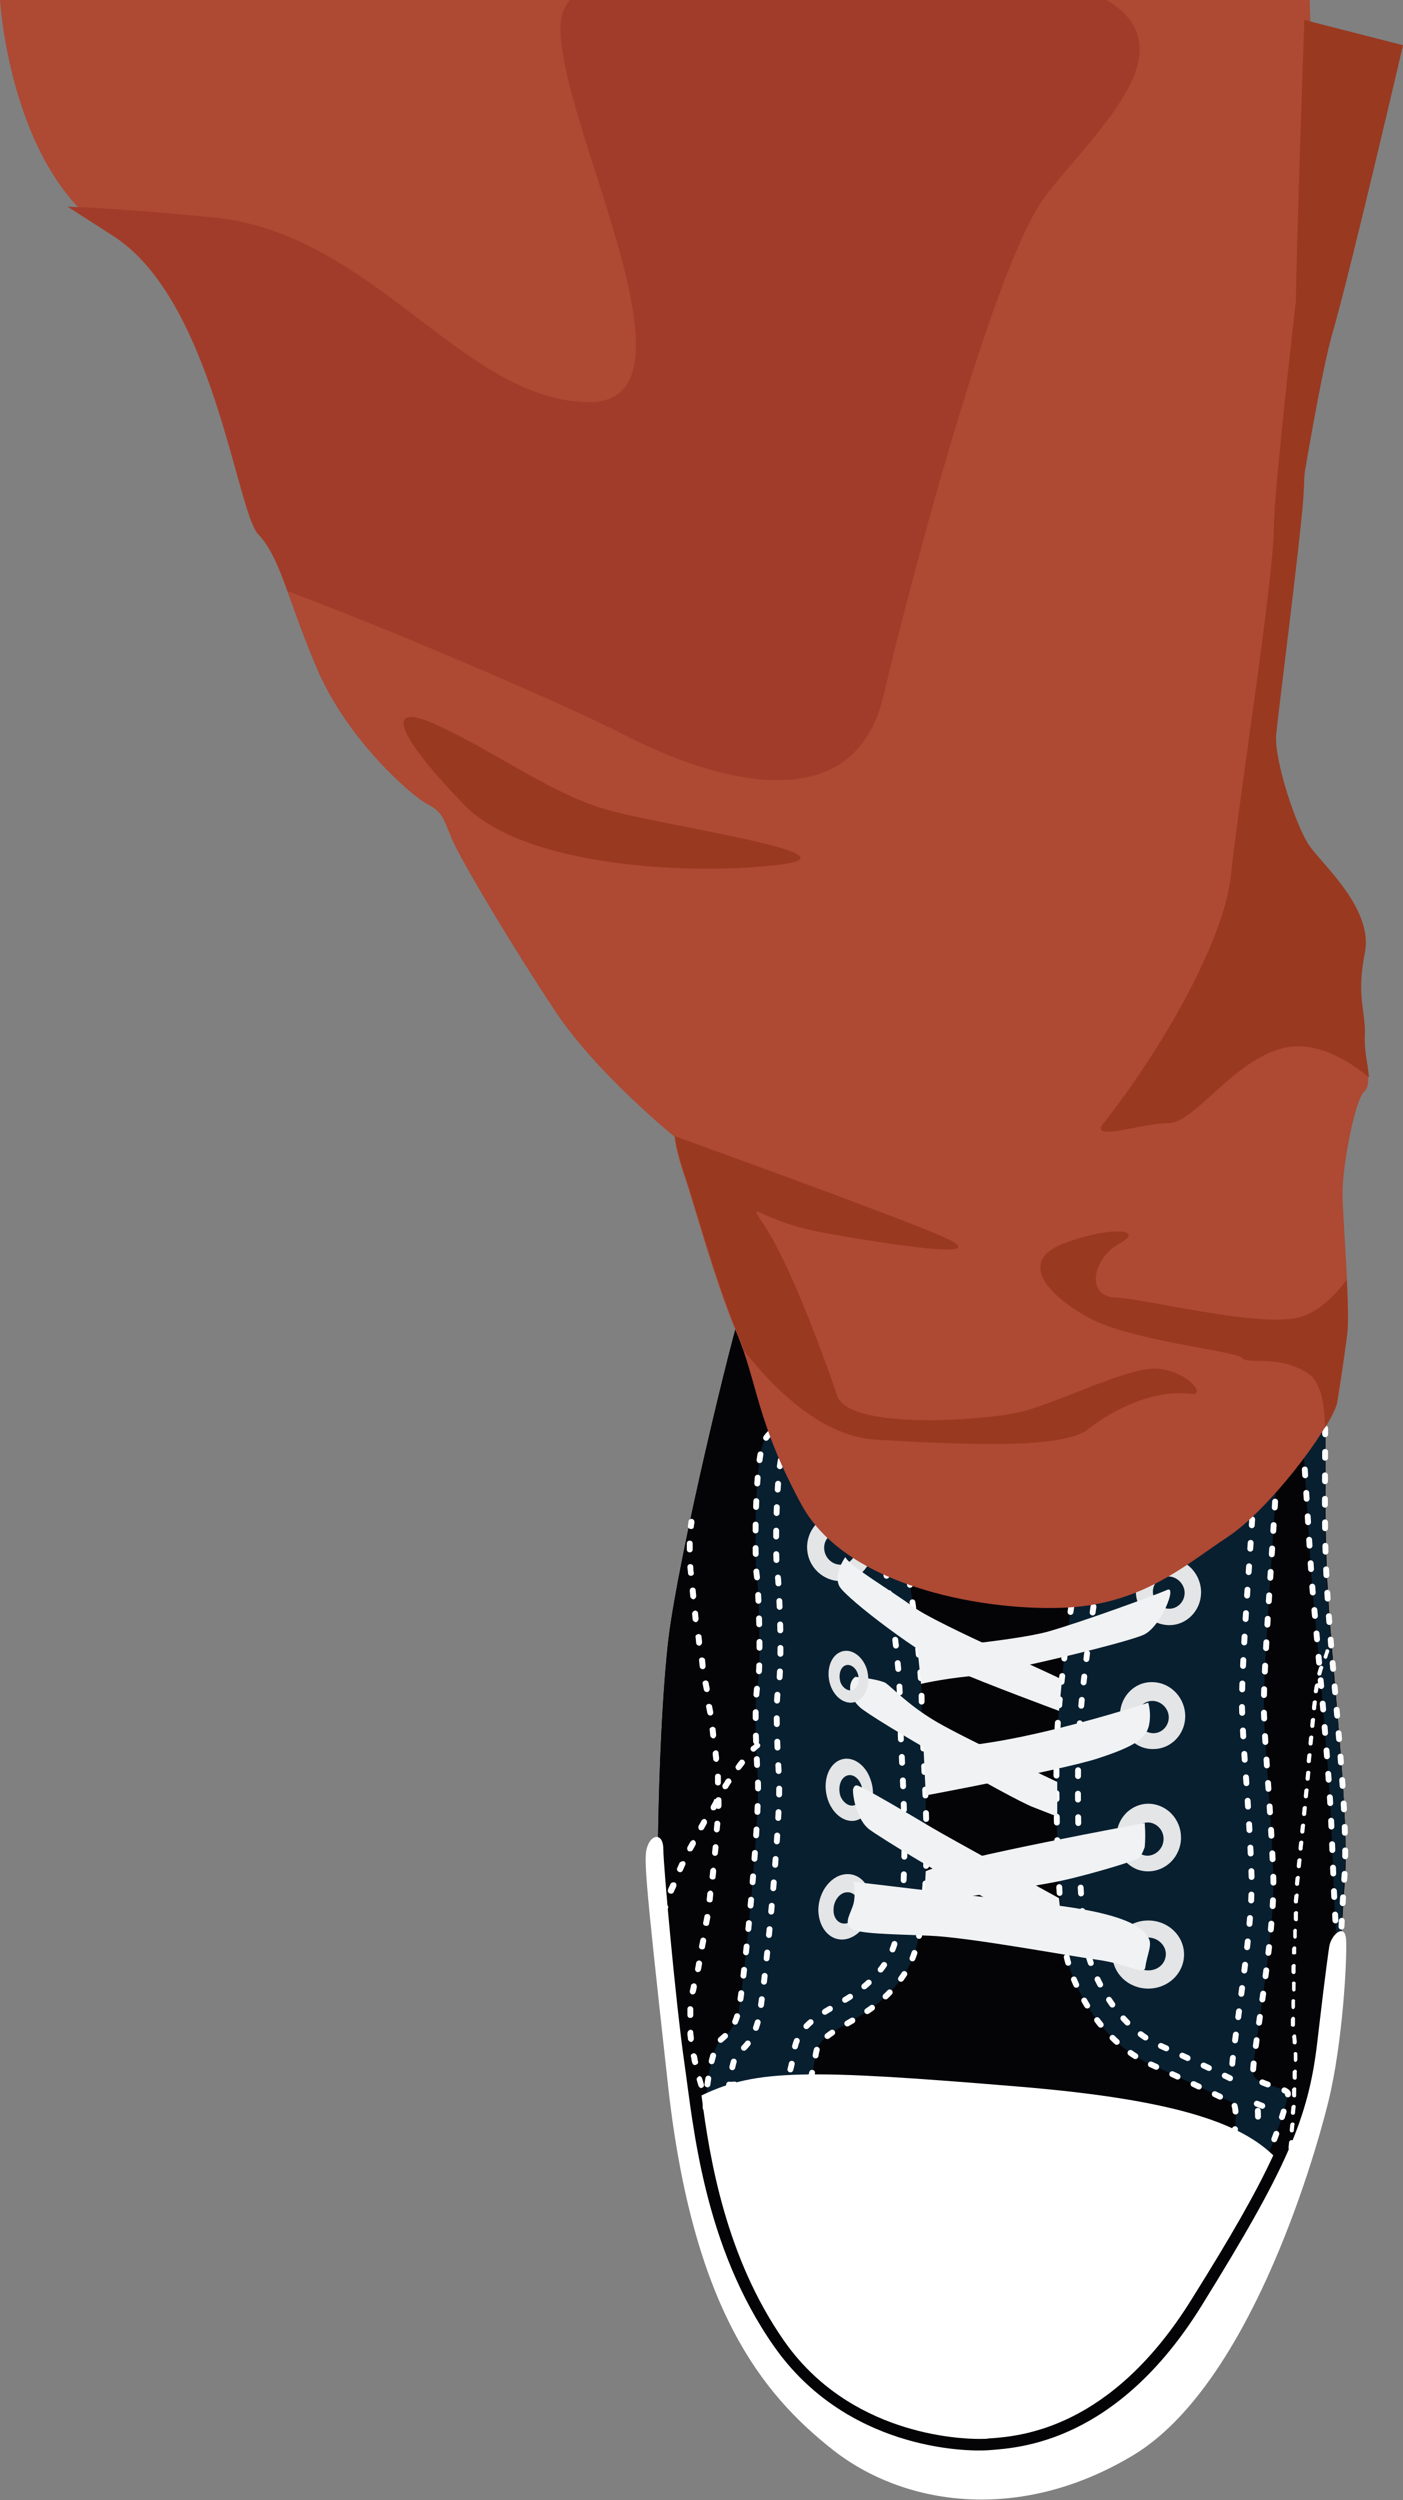 <?xml version="1.0" encoding="utf-8"?>
<!-- Generator: Adobe Illustrator 17.1.0, SVG Export Plug-In . SVG Version: 6.00 Build 0)  -->
<!DOCTYPE svg PUBLIC "-//W3C//DTD SVG 1.1//EN" "http://www.w3.org/Graphics/SVG/1.1/DTD/svg11.dtd">
<svg version="1.1" id="Layer_1" xmlns="http://www.w3.org/2000/svg" xmlns:xlink="http://www.w3.org/1999/xlink" x="0px" y="0px"
	 viewBox="0 0 239 425.8" enable-background="new 0 0 239 425.8" xml:space="preserve">
<rect x="0" y="0" width="239" height="425.8" fill="#808080" stroke="none"/>
<path id="XMLID_23869_" fill="#040407" d="M225.7,233.7c0.3,18.3-0.3,26.3,0.7,40.7c1,14.3,3.4,35.7,2.7,45.7
	c-0.6,7.6-0.6,14.8-1.7,22.8c-0.4,2.5-0.9,5.2-1.5,7.9c-2.8,11.5-13,41.2-23.5,53s-24.2,18.8-36.5,18s-34-9.2-42-32
	s-10.8-49.2-11.5-58c-0.8-8.8-0.2-38.8,1.5-52.8s10.8-51.8,12.8-57.5L225.7,233.7z"/>
<path id="XMLID_23868_" fill="#040407" d="M225.7,233.7c0.3,18.3-0.3,26.3,0.7,40.7c1,14.3,3.4,35.7,2.7,45.7
	c-0.6,7.6-0.6,14.8-1.7,22.8c-0.4,2.5-0.9,5.2-1.5,7.9c-2.8,11.5-13,41.2-23.5,53s-24.2,18.8-36.5,18s-34-9.2-42-32
	s-10.8-49.2-11.5-58c-0.8-8.8-0.2-38.8,1.5-52.8s10.8-51.8,12.8-57.5L225.7,233.7z"/>
<path id="XMLID_23867_" fill="#081F30" stroke="#FFFFFF" stroke-linecap="round" stroke-dasharray="1,3" d="M221.7,242.3
	c0.4,3.7,1.5,24.2,1.9,28.6c0.4,4.4,2.5,26.7,3.1,37.9c0.4,8,0.5,17.3,1.4,26.3c0.4-5.1,0.5-10,0.9-15.1c0.8-10-1.7-31.3-2.7-45.7
	c-1-14-0.4-22-0.6-39.6C223.8,236.9,221.4,240.1,221.7,242.3z"/>
<path id="XMLID_23861_" fill="#081F30" stroke="#FFFFFF" stroke-linecap="round" stroke-dasharray="1,3" d="M215.4,368
	c1.8-3,4-10.4,4-11.4s-5.4-1.5-5.9-3.2c-0.5-1.8,3.8-23.4,3.4-34.1s-1.4-21.2-1.6-27.8s2.2-37.5,2.2-41.5l-32.5,8c0,0-4.8,26.8-5,40
	s0.4,28.8,1.6,34.8c1.2,6,6.2,15.1,14.2,18.7s12.8,6,14.1,6.6s0.1,7.5,0.1,7.5L215.4,368z"/>
<path id="XMLID_23794_" fill="#081F30" stroke="#FFFFFF" stroke-linecap="round" stroke-dasharray="1,3" d="M213.6,254.8
	c-0.2,2.4-0.4,5.5-0.6,8.7c-0.8,11.3-1.6,24-1.4,28.2c0.1,2.8,0.3,6.3,0.6,10.3c0.4,5.3,0.8,11.4,1,17.5c0.2,6.3-1.3,16.7-2.3,24.3
	c-1,7.1-1.2,9-1,10.3c-0.1,0-0.2-0.1-0.3-0.1c-2.4-1.2-6.4-3.1-12.2-5.7c-7.1-3.2-11.2-11.6-12.2-16.1c-1.1-5.4-1.8-20.3-1.5-33.9
	c0.2-10.6,3.4-30.3,4.5-37.1L213.6,254.8z M214.1,358.3c0.3,0.1,0.7,0.3,1,0.4c-0.2,0.7-0.5,1.5-0.8,2.3
	C214.3,359.9,214.3,359,214.1,358.3L214.1,358.3z"/>
<path id="XMLID_23793_" fill="#081F30" stroke="#FFFFFF" stroke-linecap="round" stroke-dasharray="1,3" d="M120.2,359
	c0-3,1-10.2,2.6-11.6s2.1-1.8,2.9-4.4s3.8-33,3.4-39.9s-0.6-13.5,0-16.5s0.1-16.8-0.2-18.4s-0.5-19.9,1.4-23s5.2-2.2,5.2-2.2
	l17.5,14.5c0,0,4,22.2,4,32.2s3,36.5-2.5,45.8c-5.5,9.2-14.8,9.5-15.5,14.2s-2.2,8.2-2.2,8.2L120.2,359z"/>
<path id="XMLID_23792_" fill="#081F30" stroke="#FFFFFF" stroke-linecap="round" stroke-dasharray="1,3" d="M149.6,259.5
	c0.8,4.9,3.7,22.1,3.7,30.3c0,2.3,0.1,5.4,0.3,8.9c0.5,10.7,1.4,28.7-2.3,34.9c-2.5,4.2-5.9,6.2-9,8c-3.1,1.8-6.4,3.7-7,7.6
	c-0.3,2.1-0.8,4-1.3,5.3l-9.8,0.6c0.3-2.2,0.8-4.3,1.2-5.1c2-1.7,2.9-2.7,3.8-6c0.9-3.2,3.9-34,3.5-41.1c-0.2-3.8-0.7-12.6-0.1-15.5
	c0.7-3.5,0.2-17.4-0.2-19.8c-0.4-2.5-0.2-17.8,1-20.4c0.2-0.3,0.3-0.4,0.6-0.5L149.6,259.5z"/>
<path id="XMLID_688_" fill="#FFFFFF" d="M117.8,258.7c0,0,0.1,0,0.1,0c0.3,0.1,0.4,0.3,0.4,0.6c0,0.2-0.1,0.4-0.1,0.7
	c0,0.3-0.3,0.5-0.6,0.4c-0.3,0-0.5-0.3-0.4-0.6c0-0.3,0.1-0.5,0.1-0.8C117.4,258.8,117.6,258.7,117.8,258.7z M117.5,262.4
	C117.5,262.4,117.5,262.4,117.5,262.4c0.3,0,0.5,0.2,0.5,0.5l0,0.3c0,0.2,0,0.5,0,0.7c0,0.3-0.2,0.5-0.5,0.5c0,0,0,0,0,0
	c-0.3,0-0.5-0.2-0.5-0.5c0-0.2,0-0.5,0-0.7l0-0.3C117,262.6,117.2,262.4,117.5,262.4z M117.6,266.4c0.3,0,0.5,0.2,0.5,0.5
	c0,0.3,0,0.7,0.1,1c0,0.3-0.2,0.5-0.5,0.5c-0.3,0-0.5-0.2-0.5-0.5c0-0.3-0.1-0.7-0.1-1C117.1,266.6,117.3,266.4,117.6,266.4
	C117.6,266.4,117.6,266.4,117.6,266.4z M118,270.4c0.3,0,0.5,0.2,0.5,0.4l0.1,1c0,0.3-0.2,0.5-0.4,0.6c-0.3,0-0.5-0.2-0.6-0.4
	l-0.1-1C117.5,270.6,117.7,270.4,118,270.4C117.9,270.4,118,270.4,118,270.4z M118.4,274.3c0.2,0,0.5,0.2,0.5,0.4l0.1,1
	c0,0.3-0.2,0.5-0.4,0.6c-0.3,0-0.5-0.2-0.6-0.4l-0.1-1C117.9,274.6,118.1,274.4,118.4,274.3C118.4,274.3,118.4,274.3,118.4,274.3z
	 M119,278.3c0.2,0,0.5,0.2,0.5,0.4l0.1,1c0,0.3-0.2,0.5-0.4,0.6c-0.3,0-0.5-0.1-0.6-0.4l-0.1-1C118.4,278.6,118.6,278.4,119,278.3
	C118.9,278.3,119,278.3,119,278.3z M119.6,282.3c0.2,0,0.5,0.2,0.5,0.4l0.1,1c0,0.3-0.1,0.5-0.4,0.6c-0.3,0-0.5-0.1-0.6-0.4l-0.1-1
	C119,282.6,119.2,282.3,119.6,282.3C119.5,282.3,119.5,282.3,119.6,282.3z M120.2,286.2c0.2,0,0.5,0.2,0.5,0.4l0.2,1
	c0,0.3-0.1,0.5-0.4,0.6c-0.3,0-0.5-0.1-0.6-0.4l-0.2-1C119.6,286.5,119.8,286.3,120.2,286.2C120.1,286.2,120.1,286.2,120.2,286.2z
	 M120.8,290.2c0.2,0,0.5,0.2,0.5,0.4l0.2,1c0,0.3-0.1,0.5-0.4,0.6c-0.3,0-0.5-0.1-0.6-0.4l-0.2-1
	C120.2,290.5,120.4,290.2,120.8,290.2C120.7,290.2,120.8,290.2,120.8,290.2z M121.4,294.1c0.2,0,0.5,0.2,0.5,0.4l0.1,1
	c0,0.3-0.2,0.5-0.4,0.6c-0.3,0-0.5-0.2-0.6-0.4l-0.1-1C120.8,294.4,121,294.2,121.4,294.1C121.3,294.1,121.3,294.1,121.4,294.1z
	 M121.9,298.1c0.2,0,0.5,0.2,0.5,0.4c0,0.3,0.1,0.7,0.1,1c0,0.3-0.2,0.5-0.4,0.6c-0.3,0-0.5-0.2-0.6-0.4c0-0.3-0.1-0.7-0.1-1
	C121.4,298.4,121.6,298.2,121.9,298.1C121.9,298.1,121.9,298.1,121.9,298.1z M122.3,302.1c0.3,0,0.5,0.2,0.5,0.5c0,0.3,0,0.7,0,1
	c0,0.3-0.2,0.5-0.5,0.5c-0.3,0-0.5-0.2-0.5-0.5c0-0.3,0-0.7,0-1C121.8,302.3,122,302.1,122.3,302.1
	C122.3,302.1,122.3,302.1,122.3,302.1z M122.4,306.1C122.4,306.1,122.4,306.1,122.4,306.1c0.3,0,0.5,0.2,0.5,0.5l0,1
	c0,0.3-0.3,0.5-0.5,0.5c-0.3,0-0.5-0.2-0.5-0.5l0-1C121.9,306.3,122.1,306.1,122.4,306.1z M122.2,310.1
	C122.2,310.1,122.2,310.1,122.2,310.1c0.3,0,0.5,0.3,0.5,0.5l-0.1,1c0,0.3-0.3,0.5-0.5,0.5c-0.3,0-0.5-0.3-0.5-0.5l0.1-1
	C121.7,310.3,121.9,310.1,122.2,310.1z M121.9,314.1C121.9,314.1,121.9,314.1,121.9,314.1c0.3,0,0.5,0.3,0.5,0.5l-0.1,1
	c0,0.3-0.3,0.5-0.5,0.5c-0.3,0-0.5-0.3-0.5-0.5l0.1-1C121.4,314.3,121.7,314.1,121.9,314.1z M121.5,318.1
	C121.5,318.1,121.6,318.1,121.5,318.1c0.3,0,0.5,0.3,0.5,0.6l-0.1,1c0,0.3-0.3,0.5-0.6,0.4c-0.3,0-0.5-0.3-0.4-0.6l0.1-1
	C121.1,318.3,121.3,318.1,121.5,318.1z M121,322C121.1,322,121.1,322,121,322c0.3,0,0.5,0.3,0.5,0.6l-0.1,1c0,0.3-0.3,0.5-0.6,0.4
	c-0.3,0-0.5-0.3-0.4-0.6l0.1-1C120.6,322.2,120.8,322,121,322z M120.5,326C120.5,326,120.5,326,120.5,326c0.4,0,0.5,0.3,0.5,0.6
	l-0.2,1c0,0.3-0.3,0.5-0.6,0.4c-0.3,0-0.5-0.3-0.4-0.6l0.2-1C120,326.2,120.2,326,120.5,326z M119.8,330
	C119.9,330,119.9,330,119.8,330c0.4,0.1,0.5,0.3,0.5,0.6l-0.2,1c0,0.3-0.3,0.5-0.6,0.4c-0.3,0-0.5-0.3-0.4-0.6l0.2-1
	C119.4,330.1,119.6,330,119.8,330z M119.1,333.9C119.1,333.9,119.2,333.9,119.1,333.9c0.4,0.1,0.5,0.3,0.5,0.6
	c-0.1,0.3-0.1,0.7-0.2,1c-0.1,0.3-0.3,0.4-0.6,0.4c-0.3-0.1-0.4-0.3-0.4-0.6c0.1-0.3,0.1-0.6,0.2-1
	C118.6,334.1,118.9,333.9,119.1,333.9z M118.2,337.8c0,0,0.1,0,0.1,0c0.3,0.1,0.4,0.3,0.4,0.6l0,0.1c-0.1,0.3-0.1,0.6-0.2,0.8
	c-0.1,0.3-0.3,0.4-0.6,0.4c-0.3-0.1-0.4-0.3-0.4-0.6c0.1-0.3,0.1-0.5,0.2-0.8l0-0.2C117.8,338,118,337.8,118.2,337.8z M117.6,341.7
	C117.6,341.7,117.6,341.7,117.6,341.7c0.3,0,0.5,0.3,0.5,0.5c0,0.3,0,0.7,0,1c0,0.3-0.2,0.5-0.5,0.5c-0.3,0-0.5-0.2-0.5-0.5
	c0-0.3,0-0.7,0-1C117.1,341.9,117.3,341.7,117.6,341.7z M117.6,345.7c0.3,0,0.5,0.2,0.5,0.5c0,0.3,0.1,0.7,0.1,1
	c0,0.3-0.2,0.5-0.4,0.6c-0.3,0-0.5-0.2-0.6-0.4c0-0.3-0.1-0.7-0.1-1C117.1,346,117.3,345.8,117.6,345.7
	C117.6,345.7,117.6,345.7,117.6,345.7z M118.2,349.7c0.2,0,0.4,0.2,0.5,0.4c0.1,0.3,0.1,0.6,0.2,1c0.1,0.3-0.1,0.5-0.4,0.6
	c-0.3,0.1-0.5-0.1-0.6-0.4c-0.1-0.3-0.1-0.7-0.2-1C117.6,350,117.8,349.8,118.2,349.7C118.1,349.7,118.1,349.7,118.2,349.7z
	 M119.1,353.6c0.2,0,0.4,0.1,0.5,0.4c0.1,0.3,0.2,0.6,0.3,1c0.1,0.3-0.1,0.5-0.3,0.6c-0.3,0.1-0.5-0.1-0.6-0.3
	c-0.1-0.3-0.2-0.6-0.3-1c-0.1-0.3,0.1-0.5,0.3-0.6C119,353.6,119,353.6,119.1,353.6z M120.3,357.4c0.2,0,0.4,0.1,0.5,0.3
	c0.1,0.3,0.2,0.7,0.3,0.9c0.1,0.3,0,0.5-0.3,0.6c-0.3,0.1-0.5,0-0.6-0.3c-0.1-0.3-0.2-0.6-0.4-0.9c-0.1-0.3,0-0.5,0.3-0.6
	C120.2,357.4,120.3,357.4,120.3,357.4z"/>
<path id="XMLID_678_" fill="#FFFFFF" d="M129,296.8c0.2,0,0.3,0.1,0.4,0.2c0.2,0.2,0.1,0.5-0.1,0.7c-0.2,0.1-0.4,0.3-0.6,0.5
	c-0.2,0.2-0.5,0.2-0.7,0c-0.2-0.2-0.2-0.5,0-0.7c0.3-0.2,0.5-0.4,0.7-0.6C128.8,296.9,128.9,296.8,129,296.8z M126.4,299.7
	c0.1,0,0.2,0,0.3,0.1c0.2,0.2,0.3,0.5,0.1,0.7c-0.2,0.3-0.4,0.5-0.6,0.8c-0.2,0.2-0.5,0.3-0.7,0.1c-0.2-0.2-0.3-0.5-0.1-0.7
	c0.2-0.3,0.4-0.6,0.6-0.8C126.1,299.7,126.2,299.7,126.4,299.7z M124.1,302.9c0.1,0,0.2,0,0.3,0.1c0.2,0.2,0.3,0.5,0.1,0.7
	c-0.2,0.3-0.4,0.6-0.5,0.8c-0.1,0.2-0.5,0.3-0.7,0.2c-0.2-0.1-0.3-0.5-0.2-0.7c0.2-0.3,0.4-0.6,0.5-0.8
	C123.7,303,123.9,302.9,124.1,302.9z M122,306.4c0.1,0,0.2,0,0.3,0.1c0.2,0.1,0.3,0.4,0.2,0.7l-0.5,0.9c-0.1,0.2-0.4,0.3-0.7,0.2
	c-0.2-0.1-0.3-0.4-0.2-0.7l0.5-0.9C121.6,306.4,121.8,306.4,122,306.4z M120,309.8c0.1,0,0.2,0,0.2,0.1c0.2,0.1,0.3,0.4,0.2,0.7
	l-0.5,0.9c-0.1,0.2-0.4,0.3-0.7,0.2c-0.2-0.1-0.3-0.4-0.2-0.7l0.5-0.9C119.6,309.9,119.8,309.8,120,309.8z M118.1,313.4
	c0.1,0,0.2,0,0.2,0.1c0.2,0.1,0.3,0.4,0.2,0.7l-0.5,0.9c-0.1,0.2-0.4,0.3-0.7,0.2c-0.2-0.1-0.3-0.4-0.2-0.7l0.5-0.9
	C117.8,313.5,117.9,313.4,118.1,313.4z M116.3,317c0.1,0,0.1,0,0.2,0c0.2,0.1,0.4,0.4,0.2,0.7l-0.4,0.9c-0.1,0.2-0.4,0.4-0.7,0.2
	c-0.2-0.1-0.4-0.4-0.2-0.7l0.4-0.9C116,317.1,116.2,317,116.3,317z M114.7,320.6c0.1,0,0.1,0,0.2,0c0.3,0.1,0.4,0.4,0.3,0.7
	c-0.1,0.3-0.3,0.6-0.4,0.9c-0.1,0.3-0.4,0.4-0.7,0.3c-0.3-0.1-0.4-0.4-0.3-0.7c0.1-0.3,0.3-0.6,0.4-0.9
	C114.3,320.7,114.5,320.6,114.7,320.6z M113.3,324.4c0,0,0.1,0,0.2,0c0.3,0.1,0.4,0.4,0.3,0.6c-0.1,0.3-0.2,0.6-0.3,0.9
	c-0.1,0.3-0.3,0.4-0.6,0.4c-0.3-0.1-0.4-0.3-0.4-0.6c0.1-0.3,0.2-0.6,0.3-1C112.9,324.5,113.1,324.4,113.3,324.4z"/>
<path id="XMLID_646_" fill="#FFFFFF" d="M226.1,280.9c0,0,0.1,0,0.1,0c0.2,0.1,0.3,0.3,0.2,0.5c-0.1,0.2-0.2,0.5-0.3,0.9
	c-0.1,0.2-0.3,0.3-0.4,0.2c-0.2-0.1-0.3-0.3-0.2-0.4c0.1-0.4,0.3-0.8,0.3-1C225.8,281,225.9,280.9,226.1,280.9z M225.1,283.7
	C225.2,283.7,225.2,283.8,225.1,283.7c0.3,0.1,0.4,0.3,0.3,0.4c-0.1,0.3-0.2,0.6-0.3,1c0,0.2-0.2,0.3-0.4,0.3
	c-0.2,0-0.3-0.2-0.3-0.4c0.1-0.3,0.2-0.7,0.3-1C224.8,283.8,225,283.7,225.1,283.7z M224.4,286.7
	C224.4,286.7,224.5,286.7,224.4,286.7c0.3,0,0.4,0.2,0.3,0.4c-0.1,0.3-0.1,0.6-0.2,1c0,0.2-0.2,0.3-0.4,0.3c-0.2,0-0.3-0.2-0.3-0.4
	c0.1-0.3,0.1-0.7,0.2-1C224.1,286.8,224.3,286.7,224.4,286.7z M224,289.6C224,289.6,224,289.6,224,289.6c0.2,0,0.4,0.2,0.3,0.4
	c0,0.3-0.1,0.6-0.1,1c0,0.2-0.2,0.3-0.4,0.3c-0.2,0-0.3-0.2-0.3-0.4c0-0.4,0.1-0.7,0.1-1C223.6,289.8,223.8,289.6,224,289.6z
	 M223.7,292.6C223.7,292.6,223.7,292.6,223.7,292.6c0.2,0,0.4,0.2,0.3,0.4l-0.1,1c0,0.2-0.2,0.3-0.4,0.3c-0.2,0-0.3-0.2-0.3-0.4
	l0.1-1C223.3,292.8,223.5,292.6,223.7,292.6z M223.4,295.6C223.4,295.6,223.4,295.6,223.4,295.6c0.2,0,0.4,0.2,0.3,0.4l-0.1,1
	c0,0.2-0.2,0.3-0.4,0.3c-0.2,0-0.3-0.2-0.3-0.4l0.1-1C223.1,295.7,223.2,295.6,223.4,295.6z M223.1,298.6
	C223.2,298.6,223.2,298.6,223.1,298.6c0.2,0,0.4,0.2,0.3,0.4l-0.1,1c0,0.2-0.2,0.3-0.4,0.3c-0.2,0-0.3-0.2-0.3-0.4l0.1-1
	C222.8,298.7,223,298.6,223.1,298.6z M222.9,301.6C222.9,301.6,222.9,301.6,222.9,301.6c0.2,0,0.4,0.2,0.3,0.4l-0.1,1
	c0,0.2-0.2,0.3-0.4,0.3c-0.2,0-0.3-0.2-0.3-0.4l0.1-1C222.5,301.7,222.7,301.6,222.9,301.6z M222.6,304.6
	C222.6,304.6,222.6,304.6,222.6,304.6c0.2,0,0.4,0.2,0.3,0.4l-0.1,1c0,0.2-0.2,0.3-0.4,0.3c-0.2,0-0.3-0.2-0.3-0.4l0.1-1
	C222.3,304.7,222.4,304.6,222.6,304.6z M222.3,307.6C222.3,307.6,222.3,307.6,222.3,307.6c0.2,0,0.4,0.2,0.3,0.4l-0.1,1
	c0,0.2-0.2,0.3-0.4,0.3c-0.2,0-0.3-0.2-0.3-0.4l0.1-1C222,307.7,222.1,307.6,222.3,307.6z M222,310.6C222,310.6,222,310.6,222,310.6
	c0.2,0,0.4,0.2,0.3,0.4l-0.1,1c0,0.2-0.2,0.3-0.4,0.3c-0.2,0-0.3-0.2-0.3-0.4l0.1-1C221.7,310.7,221.8,310.6,222,310.6z
	 M221.7,313.5C221.7,313.5,221.7,313.5,221.7,313.5c0.2,0,0.4,0.2,0.3,0.4c0,0.3-0.1,0.6-0.1,1c0,0.2-0.2,0.3-0.4,0.3
	c-0.2,0-0.3-0.2-0.3-0.4c0-0.3,0.1-0.7,0.1-1C221.3,313.7,221.5,313.5,221.7,313.5z M221.4,316.5
	C221.4,316.5,221.4,316.5,221.4,316.5c0.2,0,0.4,0.2,0.3,0.4l-0.1,1c0,0.2-0.2,0.3-0.4,0.3c-0.2,0-0.3-0.2-0.3-0.4l0.1-1
	C221,316.7,221.2,316.5,221.4,316.5z M221.1,319.5C221.1,319.5,221.1,319.5,221.1,319.5c0.2,0,0.4,0.2,0.3,0.4l-0.1,1
	c0,0.2-0.2,0.3-0.4,0.3c-0.2,0-0.3-0.2-0.3-0.4l0.1-1C220.8,319.7,220.9,319.5,221.1,319.5z M220.9,322.5
	C220.9,322.5,221,322.5,220.9,322.5c0.2,0,0.4,0.2,0.3,0.4l-0.1,1c0,0.2-0.1,0.3-0.4,0.3c-0.2,0-0.3-0.2-0.3-0.4l0.1-1
	C220.6,322.7,220.8,322.5,220.9,322.5z M220.8,325.5C220.8,325.5,220.8,325.5,220.8,325.5c0.2,0,0.4,0.2,0.3,0.4l0,1
	c0,0.2-0.1,0.4-0.4,0.3c-0.2,0-0.3-0.2-0.3-0.4l0-1C220.4,325.7,220.6,325.5,220.8,325.5z M220.6,328.5
	C220.6,328.5,220.6,328.5,220.6,328.5c0.2,0,0.4,0.2,0.3,0.4l0,1c0,0.2-0.2,0.3-0.3,0.3c0,0,0,0,0,0c-0.2,0-0.3-0.2-0.3-0.4l0-1
	C220.3,328.7,220.5,328.5,220.6,328.5z M220.5,331.5C220.5,331.5,220.5,331.5,220.5,331.5c0.2,0,0.4,0.2,0.3,0.4l0,0.9l-0.4,0.1
	l-0.3-0.1l0-0.9C220.2,331.7,220.3,331.5,220.5,331.5z M220.4,334.5C220.4,334.5,220.4,334.5,220.4,334.5c0.2,0,0.4,0.2,0.3,0.4l0,1
	c0,0.2-0.2,0.4-0.4,0.3c-0.2,0-0.3-0.2-0.3-0.4l0-1C220.1,334.7,220.2,334.5,220.4,334.5z M220.4,337.5
	C220.4,337.5,220.4,337.5,220.4,337.5c0.2,0,0.4,0.2,0.3,0.4l0,1c0,0.2-0.2,0.3-0.3,0.3c0,0,0,0,0,0c-0.2,0-0.3-0.2-0.3-0.4l0-1
	C220,337.7,220.2,337.5,220.4,337.5z M220.3,340.5L220.3,340.5c0.2,0,0.4,0.2,0.3,0.3l0,1c0,0.2-0.2,0.4-0.3,0.4
	c-0.2,0-0.3-0.2-0.3-0.4l0-1C220,340.7,220.1,340.5,220.3,340.5z M220.3,343.5c0.2,0,0.3,0.2,0.3,0.3c0,0.4,0,0.7,0,1
	c0,0.2-0.1,0.4-0.3,0.4c-0.2,0-0.4-0.1-0.4-0.3c0-0.3,0-0.6,0-1C220,343.7,220.1,343.5,220.3,343.5
	C220.3,343.5,220.3,343.5,220.3,343.5z M220.5,346.5c0.2,0,0.3,0.1,0.3,0.3c0,0.3,0.1,0.6,0.1,1c0,0.2-0.1,0.4-0.3,0.4
	c-0.2,0-0.4-0.1-0.4-0.3c0-0.4,0-0.7-0.1-1C220.2,346.7,220.3,346.5,220.5,346.5C220.5,346.5,220.5,346.5,220.5,346.5z M220.7,349.5
	c0.2,0,0.3,0.2,0.3,0.3c0,0.2,0,0.5,0,0.8l0,0.2c0,0.2-0.2,0.4-0.3,0.4c-0.2,0-0.3-0.2-0.3-0.4l0-0.2c0-0.3,0-0.5,0-0.8
	C220.3,349.7,220.5,349.5,220.7,349.5C220.7,349.5,220.7,349.5,220.7,349.5z M220.6,352.5C220.7,352.5,220.7,352.5,220.6,352.5
	c0.2,0,0.4,0.2,0.3,0.4l0,1c0,0.2-0.2,0.4-0.4,0.3c-0.2,0-0.3-0.2-0.3-0.4l0-1C220.3,352.7,220.5,352.5,220.6,352.5z M220.5,355.5
	C220.6,355.5,220.6,355.5,220.5,355.5c0.2,0,0.4,0.2,0.3,0.4l0,1c0,0.2-0.1,0.4-0.4,0.3c-0.2,0-0.3-0.2-0.3-0.4l0-1
	C220.2,355.7,220.4,355.5,220.5,355.5z M220.4,358.5C220.4,358.5,220.4,358.5,220.4,358.5c0.2,0,0.4,0.2,0.3,0.4l-0.1,1
	c0,0.2-0.2,0.3-0.4,0.3c-0.2,0-0.3-0.2-0.3-0.4l0.1-1C220.1,358.6,220.2,358.5,220.4,358.5z M220.2,361.5
	C220.2,361.5,220.2,361.5,220.2,361.5c0.2,0,0.4,0.2,0.3,0.4l-0.1,1c0,0.2-0.2,0.3-0.4,0.3c-0.2,0-0.3-0.2-0.3-0.4l0.1-1
	C219.9,361.6,220,361.5,220.2,361.5z M220,364.5C220,364.5,220,364.5,220,364.5c0.2,0,0.4,0.2,0.3,0.4l-0.1,1c0,0.2-0.2,0.3-0.4,0.3
	c-0.2,0-0.3-0.2-0.3-0.4l0.1-1C219.7,364.6,219.8,364.5,220,364.5z M219.8,367.5C219.8,367.5,219.8,367.5,219.8,367.5
	c0.2,0,0.4,0.2,0.3,0.4l-0.1,1c0,0.2-0.2,0.3-0.4,0.3c-0.2,0-0.3-0.2-0.3-0.4l0.1-1C219.4,367.6,219.6,367.5,219.8,367.5z"/>
<path id="XMLID_642_" fill="#FFFFFF" d="M226.4,331.8c0.2-2.2,2.7-4.4,2.9-1.5c0.2,2.9-0.5,17.6-3.1,28s-13.7,48.2-33.2,59.9
	s-39.2,8.5-51.2-1s-23.8-24-28-62s-4.2-39.1-3.4-41s2.6-1.9,2.6,0.8s2.1,26.1,3.6,36.5s3.2,31,15.3,48.2s32,18,36.8,17.6
	s21.5-1.2,36-24.6c14.5-23.4,18.2-31.9,19.7-44.9C225.9,334.9,226.4,331.8,226.4,331.8z"/>
<path id="XMLID_641_" fill="#FFFFFF" d="M133.5,398.6c11.1,16,29.7,16.8,33.3,16.8c0.8,0,1.4,0,1.7-0.1l0.3,0
	c5.1-0.4,20.5-1.6,34.2-23.7c6.7-10.7,11-18.2,13.9-24.5c-5.3-5.1-15.4-9.4-43.3-11.7c-36-3-44.8-3-54.1,1.5
	C120.9,367.9,123.7,384.5,133.5,398.6z"/>
<path id="XMLID_602_" fill="#E4E5E6" d="M195.6,338.7c3.4,0,6.1-2.6,6.1-5.8c0-3.2-2.7-5.8-6.1-5.8c-3.4,0-6.1,2.6-6.1,5.8
	C189.5,336.1,192.2,338.7,195.6,338.7z M195.6,330c1.6,0,3,1.3,3,2.8c0,1.6-1.3,2.8-3,2.8c-1.6,0-3-1.3-3-2.8
	C192.6,331.3,193.9,330,195.6,330z"/>
<path id="XMLID_596_" fill="#E4E5E6" d="M144,330.3c2.3-0.4,4.2-2.8,4.4-5.7c0.2-2.9-1.5-5.4-4-5.4c-2.7,0-5,2.9-5,6.2
	C139.5,328.6,141.6,330.7,144,330.3z M144.3,322.3c1.2-0.1,2.1,1.1,2,2.5c-0.1,1.4-1.1,2.7-2.2,2.8c-1.2,0.2-2.2-0.9-2.1-2.4
	C142,323.7,143.1,322.3,144.3,322.3z"/>
<path id="XMLID_593_" fill="#E4E5E6" d="M146.8,309.6c1.8-1.2,2.4-4,1.5-6.5c-0.9-2.7-3.3-4.2-5.3-3.3c-2.2,1-3,4.3-1.8,7.2
	C142.4,309.8,145,310.9,146.8,309.6z M144.1,302.5c1-0.5,2.1,0.2,2.6,1.5c0.5,1.3,0.1,2.7-0.8,3.3c-0.9,0.6-2.1,0-2.7-1.3
	C142.7,304.6,143.1,303,144.1,302.5z"/>
<path id="XMLID_587_" fill="#E4E5E6" d="M196.5,297.9c2.9,0,5.3-2.4,5.4-5.4c0.1-3.2-2.4-6-5.7-6c-3.2,0-5.6,2.8-5.4,6
	C191.1,295.6,193.6,298,196.5,297.9z M196.3,289.7c1.5,0,2.8,1.3,2.8,2.8c0,1.5-1.2,2.7-2.6,2.7c-1.5,0-2.7-1.2-2.8-2.7
	C193.6,291,194.8,289.7,196.3,289.7z"/>
<path id="XMLID_578_" fill="#E4E5E6" d="M193.7,318.4c2.7,1,5.8-0.3,7-3.1c1.3-3-0.1-6.5-3.1-7.7c-3-1.2-6.3,0.5-7.2,3.7
	C189.4,314.2,191,317.3,193.7,318.4z M196.5,310.6c1.4,0.6,2.1,2.2,1.5,3.7c-0.6,1.4-2.1,2.1-3.4,1.6c-1.4-0.5-2.1-2.1-1.6-3.5
	C193.5,310.8,195.1,310,196.5,310.6z"/>
<path id="XMLID_538_" fill="#F0F2F3" d="M195.6,290c0,0-27.6,9.1-38.3,7.3l0.4,8.5c0,0,23.5-4.4,29.3-6.3s8.1-3.2,8.7-5.5
	C196.2,291.8,195.6,290,195.6,290z"/>
<path id="XMLID_535_" fill="#F0F2F3" d="M145.7,285.6c-1.2,0.8-1.4,3.2,0.8,5.2s25.4,15.4,29.5,17c4.1,1.6,4.1,1.6,4.1,1.6l0-5.9
	c0,0-15.7-7.4-20.5-10.2s-7.5-5.8-8.8-6.7C149.2,285.9,145.7,285.6,145.7,285.6z"/>
<path id="XMLID_534_" fill="#F0F2F3" d="M195,314.6c0.2-2,0-4.1,0-4.1s-32.2,5.9-37.3,8.2l-0.3,5.5c0,0,19.2-2.9,24-4
	c4.8-1.1,12.2-3.3,12.7-3.8C194.6,315.8,195,314.6,195,314.6z"/>
<path id="XMLID_533_" fill="#F0F2F3" d="M145.3,304.9c0,1.3,0.7,5.1,2.8,6.7c2.2,1.6,12.1,7.6,16.3,9.8c4.2,2.2,16.8,9.6,16.8,9.6
	l-0.8-7.7c0,0-18.8-10.3-21.8-12.1s-11.8-7-12.6-7.1C145.4,304,145.3,304.9,145.3,304.9z"/>
<path id="XMLID_531_" fill="#F0F2F3" d="M195.1,335.1c0.3-2.3,1.3-3.9,0.5-5.1c-0.8-1.2-2.4-4.1-18.4-5.8c-16-1.8-31.8-3.7-31.8-3.7
	s0.4,2.1,0,3.7c-0.4,1.6-1.7,3.2-0.5,4.2c1.1,1,6.8,1,13.6,1.3c6.8,0.3,23.3,3.4,28.5,4.1C192.1,334.5,194.9,336.5,195.1,335.1z"/>
<path id="XMLID_590_" fill="#E4E5E6" d="M146.3,289.6c1.5-1,2-3.3,1.3-5.5c-0.8-2.2-2.8-3.5-4.5-2.7c-1.8,0.8-2.5,3.6-1.5,6
	C142.6,289.7,144.7,290.6,146.3,289.6z M143.9,283.7c0.8-0.4,1.8,0.2,2.2,1.3c0.4,1.1,0.1,2.3-0.6,2.7c-0.8,0.5-1.8,0-2.3-1.1
	C142.8,285.4,143.1,284.1,143.9,283.7z"/>
<path id="XMLID_584_" fill="#E4E5E6" d="M199.2,276.8c2.9,0,5.3-2.4,5.4-5.4c0.1-3.2-2.4-6-5.7-6c-3.2,0-5.6,2.8-5.4,6
	C193.7,274.5,196.3,276.8,199.2,276.8z M199,268.5c1.5,0,2.8,1.3,2.8,2.8c0,1.5-1.2,2.7-2.6,2.7c-1.5,0-2.7-1.2-2.8-2.7
	C196.3,269.8,197.4,268.5,199,268.5z"/>
<path id="XMLID_581_" fill="#E4E5E6" d="M143.2,269.3c2.9,0,5.3-2.4,5.4-5.4c0.1-3.2-2.4-6-5.7-6c-3.2,0-5.6,2.8-5.4,6
	C137.7,267,140.3,269.3,143.2,269.3z M143,261c1.5,0,2.8,1.3,2.8,2.8c0,1.5-1.2,2.7-2.6,2.7c-1.5,0-2.7-1.2-2.8-2.7
	C140.3,262.3,141.4,261,143,261z"/>
<path id="XMLID_542_" fill="#F0F2F3" d="M198.8,270.8c1.8-0.9-1,6.2-3.9,7.6c-2.9,1.4-24.8,6.6-29.8,7.1c-4.9,0.5-8.2,1.3-8.2,1.3
	l-0.6-5.9c0,0,16.4-1.4,22.2-3C184.2,276.3,197.3,271.5,198.8,270.8z"/>
<path id="XMLID_539_" fill="#F0F2F3" d="M180.4,291.4c0,0,0.5-5,0.5-5.3c0-0.3-21.2-9.4-25.3-12.4c-4.1-3-10.8-6.9-11.6-8.5
	c0,0-2.1,2.9-1,5c1.2,2.1,14.2,12,19.5,14.2C167.7,286.7,180.4,291.4,180.4,291.4z"/>
<path id="XMLID_519_" fill="#AE4933" d="M227.8,239c-1.7,5-11.7,18.2-18.7,22.8c-7,4.6-14.3,11.3-27.3,12
	c-13,0.7-37.3-3.1-45.2-17.4c-7.8-14.3-7.5-20.9-11.2-29.6s-7.3-22.2-8.8-26.5c-1.5-4.3-1.7-6.7-1.7-6.7s-13.2-10.7-20.2-21.2
	s-16.3-26-17.8-29.7s-1.7-4.5-4.2-5.8c-2.5-1.3-13.5-10.8-18.7-23S47.7,94.8,44,91s-7.7-40.3-25-51S0,0,0,0l223.1,0
	c0,0,0.7,19.2,0.3,28.6C223,38,222.6,77,222,85c-0.6,8-4.4,36-4.7,40.2s3.5,15.8,5.7,19c2.3,3.2,10.9,10.7,9.4,18.2s0.2,10,0,14.2
	c-0.2,4.2,1.6,7.8,0,9.3c-1.6,1.5-3.7,12.6-3.7,17.2c0,4.6,1.4,20,0.8,23.9C229.1,231,227.8,239,227.8,239z"/>
<path id="XMLID_518_" fill="#993920" d="M222,85c0.6-8,1-47,1.4-56.4c0,0-6.4,53-6.4,61.4s-6.3,48.7-7.3,59
	c-1,10.3-10.7,28.3-21.7,42.3c-2.6,3.3,6.3,0,11,0c4.7,0,11.7-11.7,20.7-13c4.8-0.7,9.9,2.2,13.5,5.2c-0.1-1.8-0.8-4.3-0.7-7
	c0.2-4.2-1.5-6.7,0-14.2s-7.2-15-9.4-18.2c-2.3-3.2-6.1-14.8-5.7-19S221.4,93,222,85z"/>
<path id="XMLID_517_" fill="#993920" d="M221.2,224.4c-7.1,1.7-26-3.2-31.2-3.4c-5.2-0.2-3.8-6.8,0.7-9.2c4.6-2.5-1.6-3-9.5,0
	c-7.9,3-2.8,8.8,4.4,12.7c7.2,3.9,25,5.6,26,6.8c1,1.2,6-0.7,11.2,2.6c2.2,1.4,2.9,5.3,2.9,9.3c1-1.6,1.7-3,2-4c0,0,1.3-8.1,1.8-12
	c0.2-1.6,0.1-5.3-0.1-9.2C227.3,220.8,224.3,223.7,221.2,224.4z"/>
<path id="XMLID_516_" fill="#993920" d="M194.8,233.3c-6.2,1.2-15.2,5.8-21,7.2s-29.2,3.2-31.2-2.8S135.2,217,131,210
	c-4.3-7-2.8-2.2,9.5,0s29.8,4.8,19.8,0.5c-8.1-3.5-35.5-13.4-45.4-17c0.1,0.1,0.1,0.1,0.1,0.1s0.2,2.3,1.7,6.7
	c1.5,4.3,5.2,17.8,8.8,26.5c0.5,1.1,0.9,2.1,1.2,3.2c5.6,7.1,13.6,14.7,22.5,15.2c16.8,1,32,1.5,36.2-1.8s11-6.8,17.5-6
	C206.1,237.9,201,232,194.8,233.3z"/>
<path id="XMLID_510_" fill="#993920" d="M133.3,147.2c-14.1,1.9-43.6,0.8-54.2-10.1s-14.8-18.4-4.2-13.4S94,135.3,103.7,138
	C113.3,140.7,146.5,145.4,133.3,147.2z"/>
<path id="XMLID_504_" fill="#A23C2A" d="M95.5,4c-1,16,26,65,4.5,64.5S63.5,39.5,36,37c-8.3-0.8-16.8-1.5-24.5-1.8
	c2.8,1.8,5.3,3.4,7.5,4.8c17.3,10.7,21.3,47.2,25,51c2,2.1,3.4,5.3,5,9.7c16.5,6.1,47.4,19.3,57,24.3c11.5,6,39,17,44.5-6.5
	c3.9-16.7,18.5-73,27.5-85c7.8-10.4,25-24.9,10.5-33.5L97.1,0C96.1,1.2,95.6,2.5,95.5,4z"/>
<path id="XMLID_503_" fill="#993920" d="M218,107c0,0,6-40,9-50.3s12-49,12-49l-16.8-4.3c0,0-1.5,42.3-1.5,51.7S218,107,218,107z"/>
</svg>
